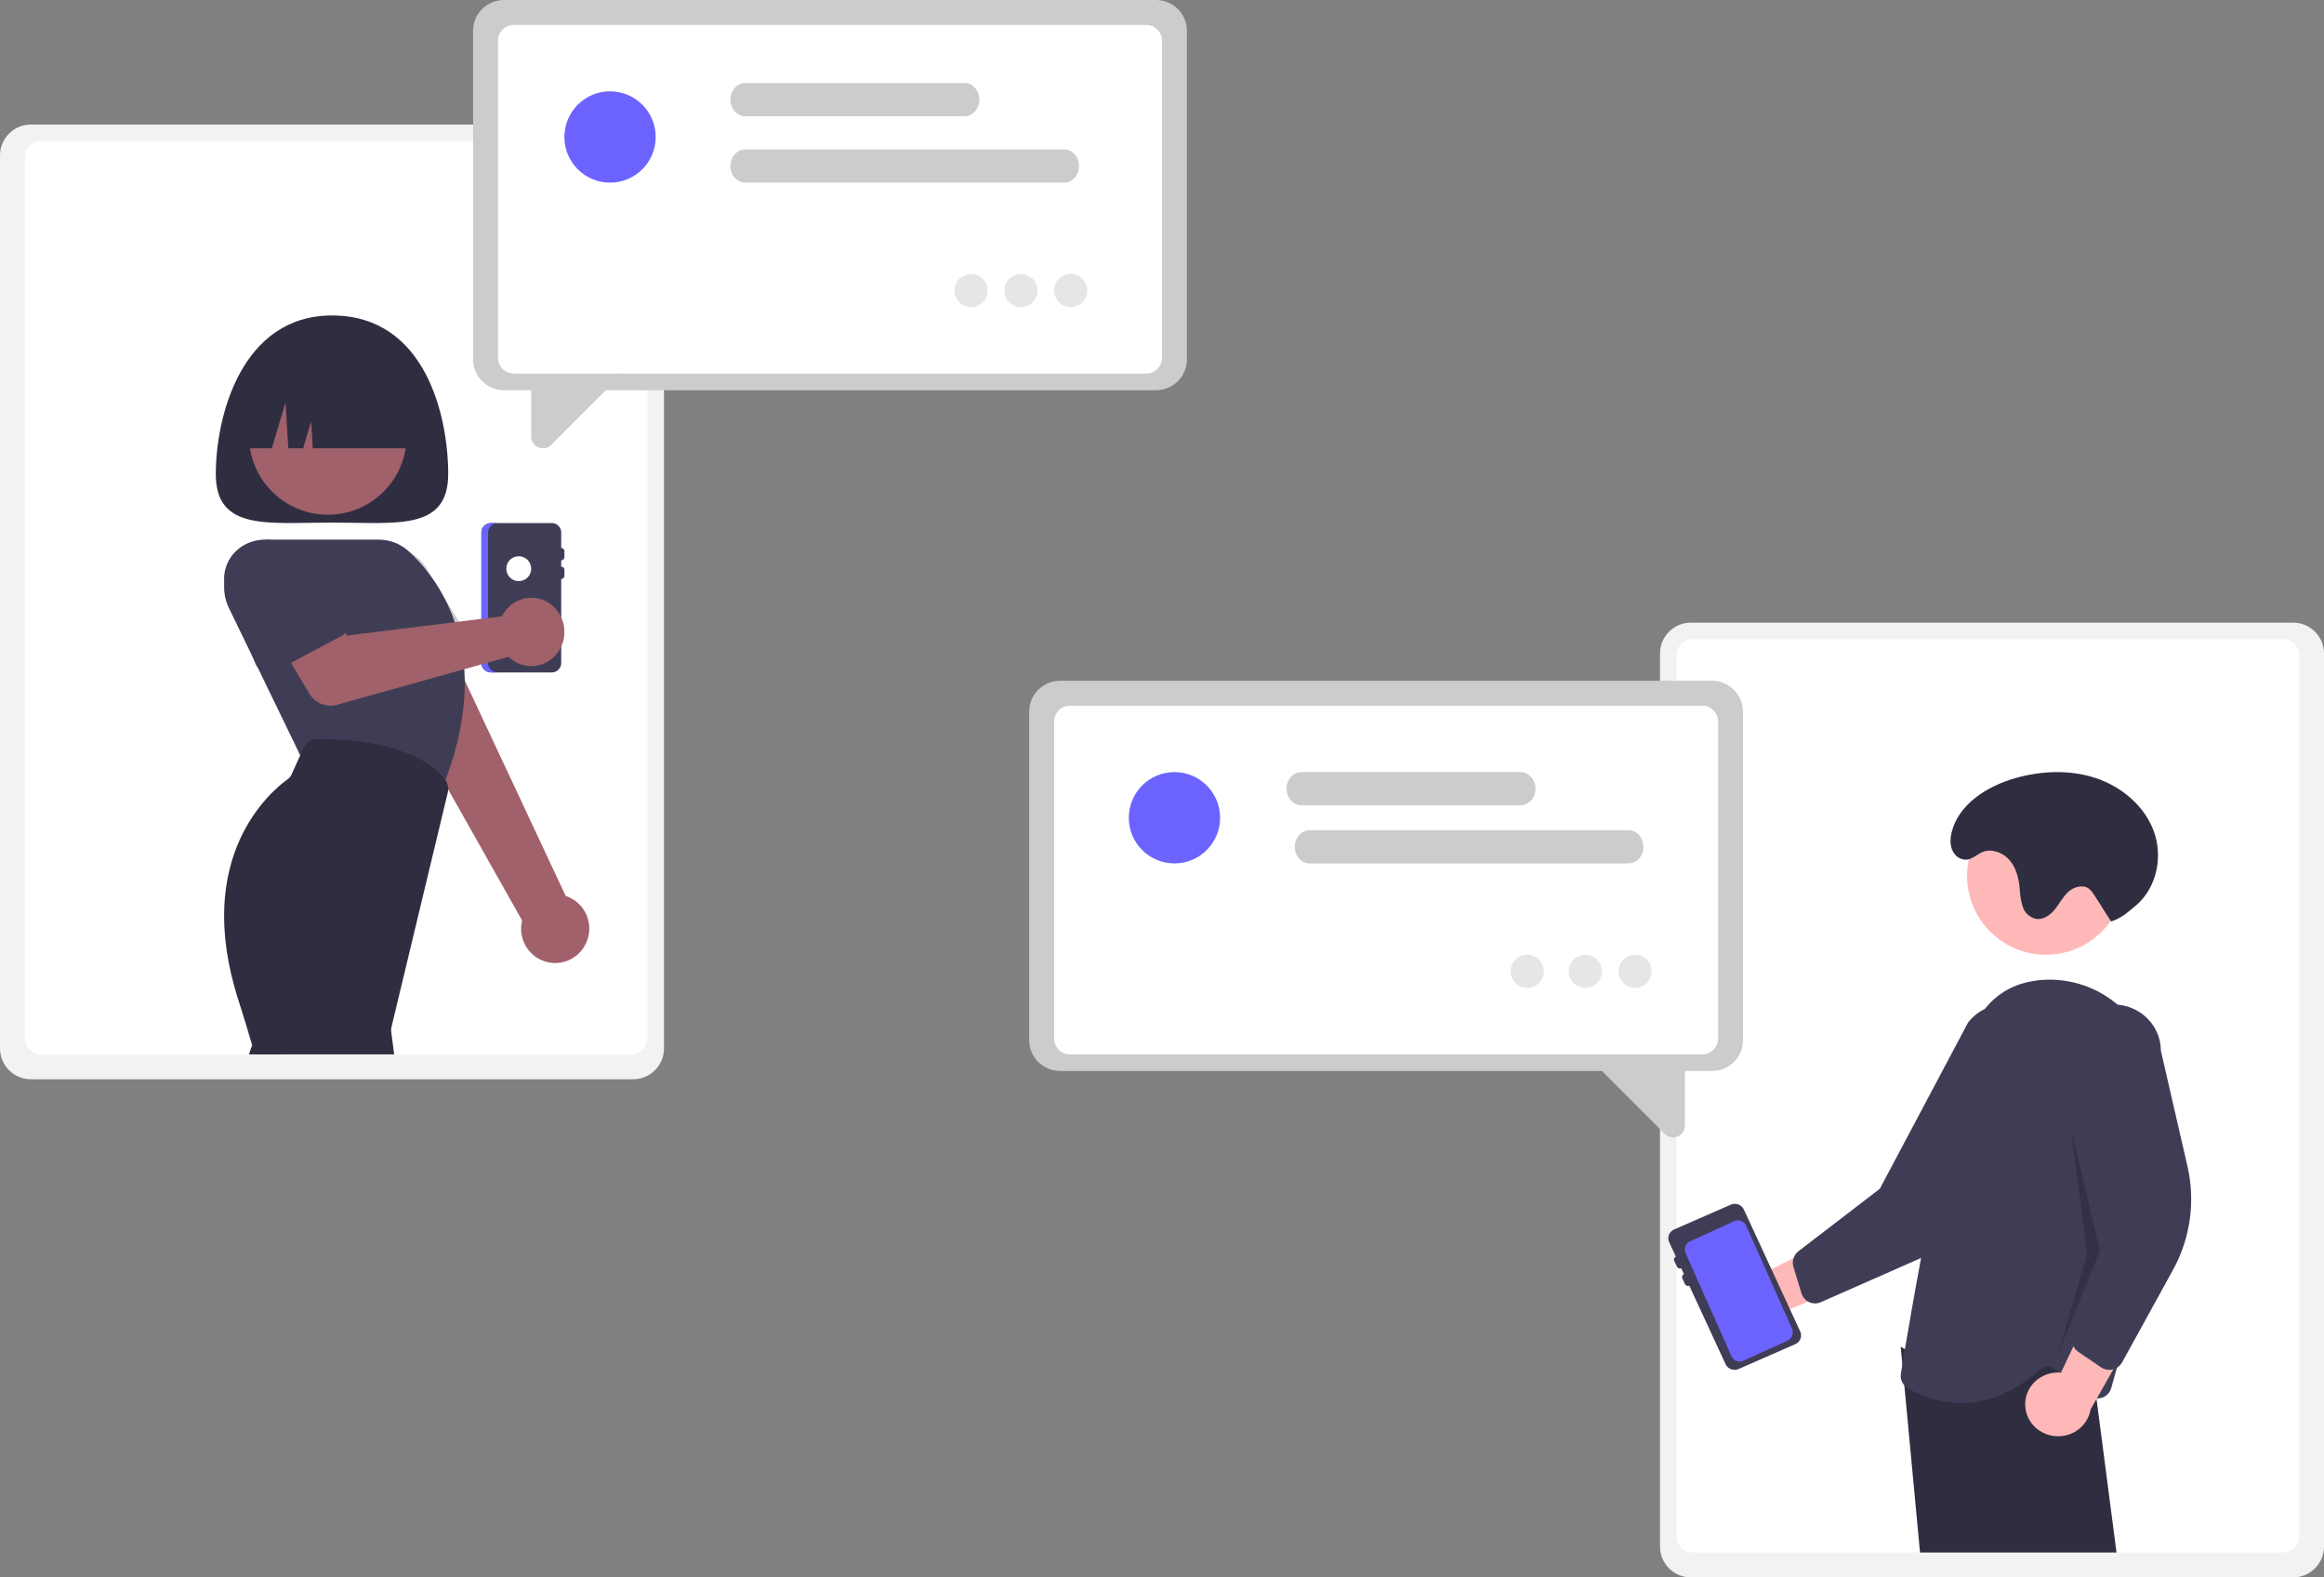 <svg width="280" height="190" viewBox="0 0 280 190" fill="none" xmlns="http://www.w3.org/2000/svg">
<rect x="0" y="0" width="280" height="190" fill="#808080" stroke="none"/>
<path d="M3.715 15H76.285C78.336 15.002 79.998 16.664 80 18.714V126.286C79.998 128.336 78.336 129.998 76.285 130H3.715C1.664 129.998 0.002 128.336 0 126.286V18.714C0.002 16.664 1.664 15.002 3.715 15Z" fill="#F2F2F2"/>
<path d="M4.924 17H76.076C77.138 17.001 77.999 17.86 78 18.92V125.08C77.999 126.14 77.138 126.999 76.076 127H4.924C3.862 126.999 3.001 126.14 3 125.08V18.92C3.001 17.86 3.862 17.001 4.924 17Z" fill="white"/>
<path d="M54 57.098C54 63.986 47.732 62.944 40 62.944C32.268 62.944 26 63.986 26 57.098C26 50.21 29.062 38 40 38C51.315 38 54 50.21 54 57.098Z" fill="#2F2E41"/>
<path d="M70.531 113.762C71.093 112.684 71.153 111.409 70.695 110.281C70.236 109.153 69.306 108.288 68.155 107.919L52.267 74L45 79.143L62.902 110.867C62.405 112.905 63.496 114.996 65.442 115.734C67.388 116.473 69.574 115.626 70.531 113.762V113.762Z" fill="#A0616A"/>
<path d="M56.711 77.161L55.8 75.686L55.335 74.928L51.755 69.122C50.607 66.468 47.6 65.275 45.032 66.455C42.464 67.634 41.301 70.741 42.433 73.402L43.253 76.427L44.926 82.612C45.028 82.993 45.245 83.33 45.544 83.574C45.658 83.672 45.783 83.755 45.918 83.819C46.392 84.05 46.938 84.06 47.42 83.846C47.428 83.842 47.439 83.838 47.447 83.835L51.778 81.831L51.785 81.827L55.09 80.296L55.914 79.918C56.15 79.809 56.361 79.649 56.532 79.448C56.713 79.242 56.846 78.995 56.92 78.727C57.077 78.198 57 77.625 56.711 77.161Z" fill="#CCCCCC"/>
<path d="M33.457 125.984C33.133 125.379 32.555 125.007 31.928 125C31.301 124.993 30.716 125.353 30.382 125.95C30.311 126.07 30.254 126.201 30.214 126.338L30 127H34L33.457 125.984Z" fill="#2F2E41"/>
<circle cx="39.5" cy="52.5" r="9.5" fill="#A0616A"/>
<path d="M55.948 80.748C55.925 80.404 55.895 80.064 55.857 79.732C55.723 78.469 55.479 77.221 55.13 76.003C55.058 75.737 54.978 75.479 54.892 75.225C53.784 71.857 51.861 68.838 49.304 66.454C48.291 65.517 46.979 65 45.62 65H32.521C30.892 65 29.347 65.742 28.299 67.028C27.25 68.314 26.804 70.012 27.08 71.668C27.076 71.672 27.076 71.672 27.08 71.676C27.173 72.222 27.342 72.752 27.584 73.247L28.114 74.338L31.665 81.671L36.083 90.794L36.34 91.325L52.806 96L52.874 95.84C52.934 95.699 52.998 95.554 53.055 95.414C53.146 95.203 53.233 94.992 53.32 94.784C54.787 91.341 55.678 87.665 55.955 83.914V83.91C56.017 82.857 56.015 81.801 55.948 80.748Z" fill="#3F3D56"/>
<path d="M53.924 94.499C53.867 94.3 53.777 94.114 53.658 93.946C53.227 93.363 52.711 92.849 52.128 92.421L52.124 92.417C50.093 90.86 46.06 89.047 38.27 89H38.258C37.529 89.001 36.867 89.431 36.566 90.101L36.373 90.525L35.132 93.281C35.026 93.516 34.859 93.719 34.65 93.868C32.68 95.277 23.139 103.177 28.74 120.521C29.287 122.214 29.85 124.062 30.421 126.031C30.513 126.35 30.606 126.673 30.698 127H47.49L47.132 124.276C47.108 124.098 47.117 123.917 47.159 123.743L53.916 95.592L53.947 95.472C54.025 95.151 54.017 94.815 53.924 94.499Z" fill="#2F2E41"/>
<path d="M59.154 63H66.462C67.099 63 67.615 63.504 67.615 64.125V66C67.828 66.001 67.999 66.168 68 66.375V67.125C67.999 67.332 67.828 67.499 67.615 67.5V68.25C67.828 68.251 67.999 68.418 68 68.625V69.375C67.999 69.582 67.828 69.749 67.615 69.75V79.875C67.615 80.496 67.099 81 66.462 81H59.154C58.517 81 58 80.496 58 79.875V64.125C58 63.504 58.517 63 59.154 63Z" fill="#3F3D56"/>
<path d="M58.8 79.875V64.125C58.8 63.504 59.337 63 60 63H59.2C58.537 63 58 63.504 58 64.125V79.875C58 80.496 58.537 81 59.2 81H60C59.337 81 58.8 80.496 58.8 79.875Z" fill="#6C63FF"/>
<circle cx="62.5" cy="68.5" r="1.5" fill="white"/>
<path d="M60.809 73.679C60.686 73.855 60.577 74.04 60.482 74.234L41.802 76.555L39.055 72.776L33 76.319L37.234 83.496C37.937 84.687 39.316 85.255 40.618 84.891L61.279 79.109C62.481 80.287 64.263 80.572 65.753 79.826C67.243 79.079 68.132 77.457 67.984 75.752C67.837 74.046 66.684 72.613 65.089 72.152C63.495 71.691 61.791 72.299 60.809 73.679V73.679Z" fill="#A0616A"/>
<path d="M41.633 74.115L36.206 67.403C34.95 65.258 32.171 64.401 29.838 65.441C27.504 66.48 26.407 69.062 27.322 71.36C27.318 71.364 27.318 71.364 27.322 71.368C27.403 71.572 27.5 71.77 27.613 71.961L28.396 73.924L30.775 79.911C30.957 80.371 31.341 80.732 31.825 80.899C31.91 80.928 31.996 80.951 32.085 80.966C32.497 81.046 32.925 80.983 33.292 80.786L35.015 79.866L41.095 76.623C41.542 76.381 41.859 75.966 41.964 75.486C42.067 75.005 41.947 74.505 41.633 74.115Z" fill="#3F3D56"/>
<path d="M29 54H32.749L34.404 48.462L34.734 54H36.526L37.491 50.769L37.684 54H51C51 47.373 46.507 42 40.965 42H39.035C33.493 42 29 47.373 29 54Z" fill="#2F2E41"/>
<path d="M139.276 47H60.724C58.668 46.998 57.002 45.346 57 43.307V3.693C57.002 1.654 58.668 0.002 60.724 0H139.276C141.332 0.002 142.998 1.654 143 3.693V43.307C142.998 45.346 141.332 46.998 139.276 47Z" fill="#CCCCCC"/>
<path d="M138.095 45H61.905C60.853 44.999 60.001 44.14 60 43.081V4.919C60.001 3.86 60.853 3.001 61.905 3H138.095C139.147 3.001 139.999 3.86 140 4.919V43.081C139.999 44.14 139.147 44.999 138.095 45Z" fill="white"/>
<path d="M65.427 54C65.237 53.999 65.05 53.962 64.875 53.889C64.341 53.674 63.994 53.154 64 52.579V45.278L75 45L66.42 53.581C66.158 53.848 65.8 53.999 65.427 54Z" fill="#CCCCCC"/>
<path d="M128.213 22H89.79C89.151 22.001 88.56 21.62 88.24 21.001C87.92 20.382 87.92 19.618 88.24 18.999C88.56 18.38 89.151 17.999 89.79 18H128.213C129.2 18 130 18.895 130 20C130 21.105 129.2 22 128.213 22Z" fill="#CCCCCC"/>
<path d="M116.182 14H89.818C88.814 14 88 13.105 88 12C88 10.895 88.814 10 89.818 10H116.182C117.186 10 118 10.895 118 12C118 13.105 117.186 14 116.182 14Z" fill="#CCCCCC"/>
<circle cx="73.5" cy="16.5" r="5.5" fill="#6C63FF"/>
<circle cx="117" cy="35" r="2" fill="#E6E6E6"/>
<circle cx="123" cy="35" r="2" fill="#E6E6E6"/>
<circle cx="129" cy="35" r="2" fill="#E6E6E6"/>
<path d="M203.715 75H276.285C278.336 75.002 279.998 76.664 280 78.714V186.286C279.998 188.336 278.336 189.998 276.285 190H203.715C201.664 189.998 200.002 188.336 200 186.286V78.714C200.002 76.664 201.664 75.002 203.715 75Z" fill="#F2F2F2"/>
<path d="M203.924 77H275.076C276.138 77.001 276.999 77.86 277 78.92V185.08C276.999 186.14 276.138 186.999 275.076 187H203.924C202.862 186.999 202.001 186.14 202 185.08V78.92C202.001 77.86 202.862 77.001 203.924 77Z" fill="white"/>
<path d="M206.276 129H127.724C125.668 128.998 124.002 127.346 124 125.307V85.693C124.002 83.654 125.668 82.002 127.724 82H206.276C208.332 82.002 209.998 83.654 210 85.693V125.307C209.998 127.346 208.332 128.998 206.276 129Z" fill="#CCCCCC"/>
<path d="M205.095 127H128.905C127.853 126.999 127.001 126.14 127 125.081V86.919C127.001 85.86 127.853 85.001 128.905 85H205.095C206.147 85.001 206.999 85.86 207 86.919V125.081C206.999 126.14 206.147 126.999 205.095 127Z" fill="white"/>
<path d="M200.58 136.581L192 128L203 128.278V135.579C203.006 136.154 202.659 136.674 202.125 136.888C201.95 136.962 201.763 136.999 201.573 137C201.2 136.999 200.842 136.848 200.58 136.581Z" fill="#CCCCCC"/>
<path d="M196.21 104H157.79C157.151 104.001 156.56 103.62 156.24 103.001C155.92 102.382 155.92 101.618 156.24 100.999C156.56 100.38 157.151 99.999 157.79 100H196.21C196.849 99.999 197.44 100.38 197.76 100.999C198.08 101.618 198.08 102.382 197.76 103.001C197.44 103.62 196.849 104.001 196.21 104Z" fill="#CCCCCC"/>
<path d="M183.182 97H156.818C156.169 97 155.568 96.619 155.244 96C154.919 95.381 154.919 94.619 155.244 94C155.568 93.381 156.169 93 156.818 93H183.182C184.186 93 185 93.895 185 95C185 96.105 184.186 97 183.182 97Z" fill="#CCCCCC"/>
<circle cx="141.5" cy="98.5" r="5.5" fill="#6C63FF"/>
<circle cx="184" cy="117" r="2" fill="#E6E6E6"/>
<circle cx="191" cy="117" r="2" fill="#E6E6E6"/>
<circle cx="197" cy="117" r="2" fill="#E6E6E6"/>
<path d="M206.666 153.96C207.305 153.007 208.34 152.382 209.491 152.253C210.643 152.123 211.793 152.503 212.633 153.291L225 147L224.231 154.087L212.605 158.974C211.138 160.306 208.891 160.346 207.376 159.066C205.861 157.787 205.556 155.593 206.666 153.96V153.96Z" fill="#FFB8B8"/>
<path d="M244.886 122.192C242.958 120.66 240.268 120.599 238.274 122.041C237.836 122.361 237.445 122.741 237.112 123.172L226.488 143.186L216.683 150.71C216.358 150.958 216.131 151.316 216.043 151.72C215.976 152.016 215.988 152.324 216.077 152.614L217.041 155.772C217.144 156.111 217.346 156.411 217.62 156.631C217.727 156.713 217.842 156.783 217.963 156.84C217.978 156.848 217.993 156.855 218.009 156.86C218.441 157.048 218.931 157.047 219.362 156.856L230.855 151.793L230.981 151.735C234.854 149.994 237.983 146.897 239.795 143.007L245.838 130.053C247.703 127.613 247.278 124.101 244.886 122.192Z" fill="#3F3D56"/>
<circle cx="246.5" cy="105.5" r="9.5" fill="#FFB8B8"/>
<path d="M252.512 167.87L252.416 167.123L251.974 163.718L251.49 160L249.772 160.301L249.109 160.414L248.438 160.532L248.217 160.571L231.168 163.542L229.046 162.232L229 162.205L229.019 162.404L229.419 166.662L231.328 187H255L252.512 167.87Z" fill="#2F2E41"/>
<path d="M259.824 130.003C259.517 126.582 257.894 123.412 255.294 121.156C252.792 118.949 249.512 117.822 246.176 118.023C242.995 118.234 240.551 119.536 238.862 121.905C237.993 123.173 237.352 124.581 236.965 126.067C235.045 132.948 233.021 143.028 231.483 151.364C230.619 156.018 229.91 160.13 229.451 162.837C229.443 162.895 229.436 162.948 229.424 163.006C229.247 164.062 229.112 164.888 229.023 165.437C228.908 166.129 229.227 166.822 229.829 167.188C229.833 167.191 229.84 167.195 229.844 167.199C231.79 168.359 234.012 168.98 236.279 169C239.024 169 242.317 168.048 245.783 164.972C246.269 164.533 247 164.502 247.522 164.899L247.899 165.191L251.631 168.082C251.923 168.309 252.279 168.437 252.649 168.447C252.833 168.455 253.017 168.431 253.193 168.374C253.209 168.372 253.224 168.368 253.239 168.363C253.785 168.186 254.207 167.749 254.365 167.199C254.573 166.477 254.804 165.644 255.059 164.715C255.163 164.327 255.271 163.92 255.383 163.498C255.872 161.631 256.416 159.466 256.948 157.108C258.806 148.868 260.572 138.282 259.824 130.003Z" fill="#3F3D56"/>
<path d="M244.013 169.448C243.918 168.322 244.343 167.213 245.174 166.42C246.004 165.626 247.154 165.23 248.315 165.337L254.143 153L258 158.979L251.874 169.778C251.552 171.698 249.798 173.081 247.792 172.996C245.787 172.912 244.163 171.388 244.013 169.448Z" fill="#FFB8B8"/>
<path d="M263.552 140.489L260.349 126.565C260.333 123.722 258.155 121.342 255.284 121.031C255.084 121.012 254.88 121 254.673 121C253.163 121.004 251.716 121.599 250.652 122.653C249.588 123.708 248.994 125.136 249 126.623L252.907 148.933L252.896 148.979L250.825 156.676L249.677 160.95C249.665 160.99 249.658 161.031 249.654 161.073C249.58 161.431 249.629 161.804 249.791 162.133C249.921 162.409 250.124 162.646 250.378 162.819L252.598 164.329L253.126 164.692C253.42 164.893 253.77 165.001 254.129 165C254.267 165 254.405 164.984 254.54 164.954C254.555 164.95 254.567 164.946 254.583 164.942C254.745 164.9 254.901 164.836 255.045 164.749C255.311 164.59 255.53 164.364 255.679 164.094L261.81 152.953C263.904 149.143 264.523 144.714 263.552 140.489Z" fill="#3F3D56"/>
<path opacity="0.2" d="M249.538 136L253 150.657L248 163L251.462 151.043L249.538 136Z" fill="black"/>
<path d="M254.361 111C255.166 110.721 255.907 110.289 256.54 109.729C256.819 109.486 257.12 109.261 257.399 109.018C259.863 106.873 260.604 103.186 259.504 100.152C258.405 97.118 255.67 94.787 252.545 93.736C249.421 92.685 245.957 92.828 242.785 93.733C239.367 94.707 235.944 96.901 235.133 100.275C234.917 101.173 234.908 102.169 235.537 102.926C235.726 103.155 235.973 103.332 236.255 103.438C237.362 103.851 237.979 103.008 238.806 102.65C239.942 102.158 241.34 102.689 242.131 103.623C242.922 104.557 243.215 105.798 243.336 107.002C243.361 107.745 243.48 108.481 243.692 109.195C243.917 109.919 244.511 110.479 245.262 110.675C246.153 110.835 247.011 110.238 247.571 109.545C248.132 108.852 248.53 108.029 249.193 107.427C249.856 106.825 250.937 106.508 251.663 107.035C251.906 107.235 252.112 107.475 252.269 107.744C253.383 109.408 253.247 109.336 254.361 111H254.361Z" fill="#2F2E41"/>
<path d="M208.533 145.102L201.698 148.094C201.102 148.355 200.836 149.037 201.104 149.617L201.914 151.367C201.716 151.455 201.627 151.682 201.716 151.875L202.04 152.575C202.129 152.768 202.362 152.854 202.561 152.768L202.885 153.468C202.687 153.555 202.598 153.782 202.687 153.976L203.011 154.676C203.1 154.869 203.333 154.955 203.532 154.868L207.902 164.321C208.17 164.901 208.871 165.159 209.467 164.898L216.302 161.906C216.898 161.645 217.164 160.963 216.896 160.383L210.098 145.679C209.83 145.099 209.129 144.841 208.533 145.102Z" fill="#3F3D56"/>
<path d="M215.904 160.029L214.974 157.939L212.535 152.464L210.393 147.655C210.146 147.097 209.498 146.847 208.945 147.097L205.31 148.748L203.644 149.507C203.095 149.759 202.849 150.413 203.096 150.97L205.31 155.944L206.16 157.85L208.606 163.348C208.857 163.905 209.506 164.152 210.058 163.903L215.355 161.493C215.906 161.241 216.151 160.587 215.904 160.029Z" fill="#6C63FF"/>
</svg>
